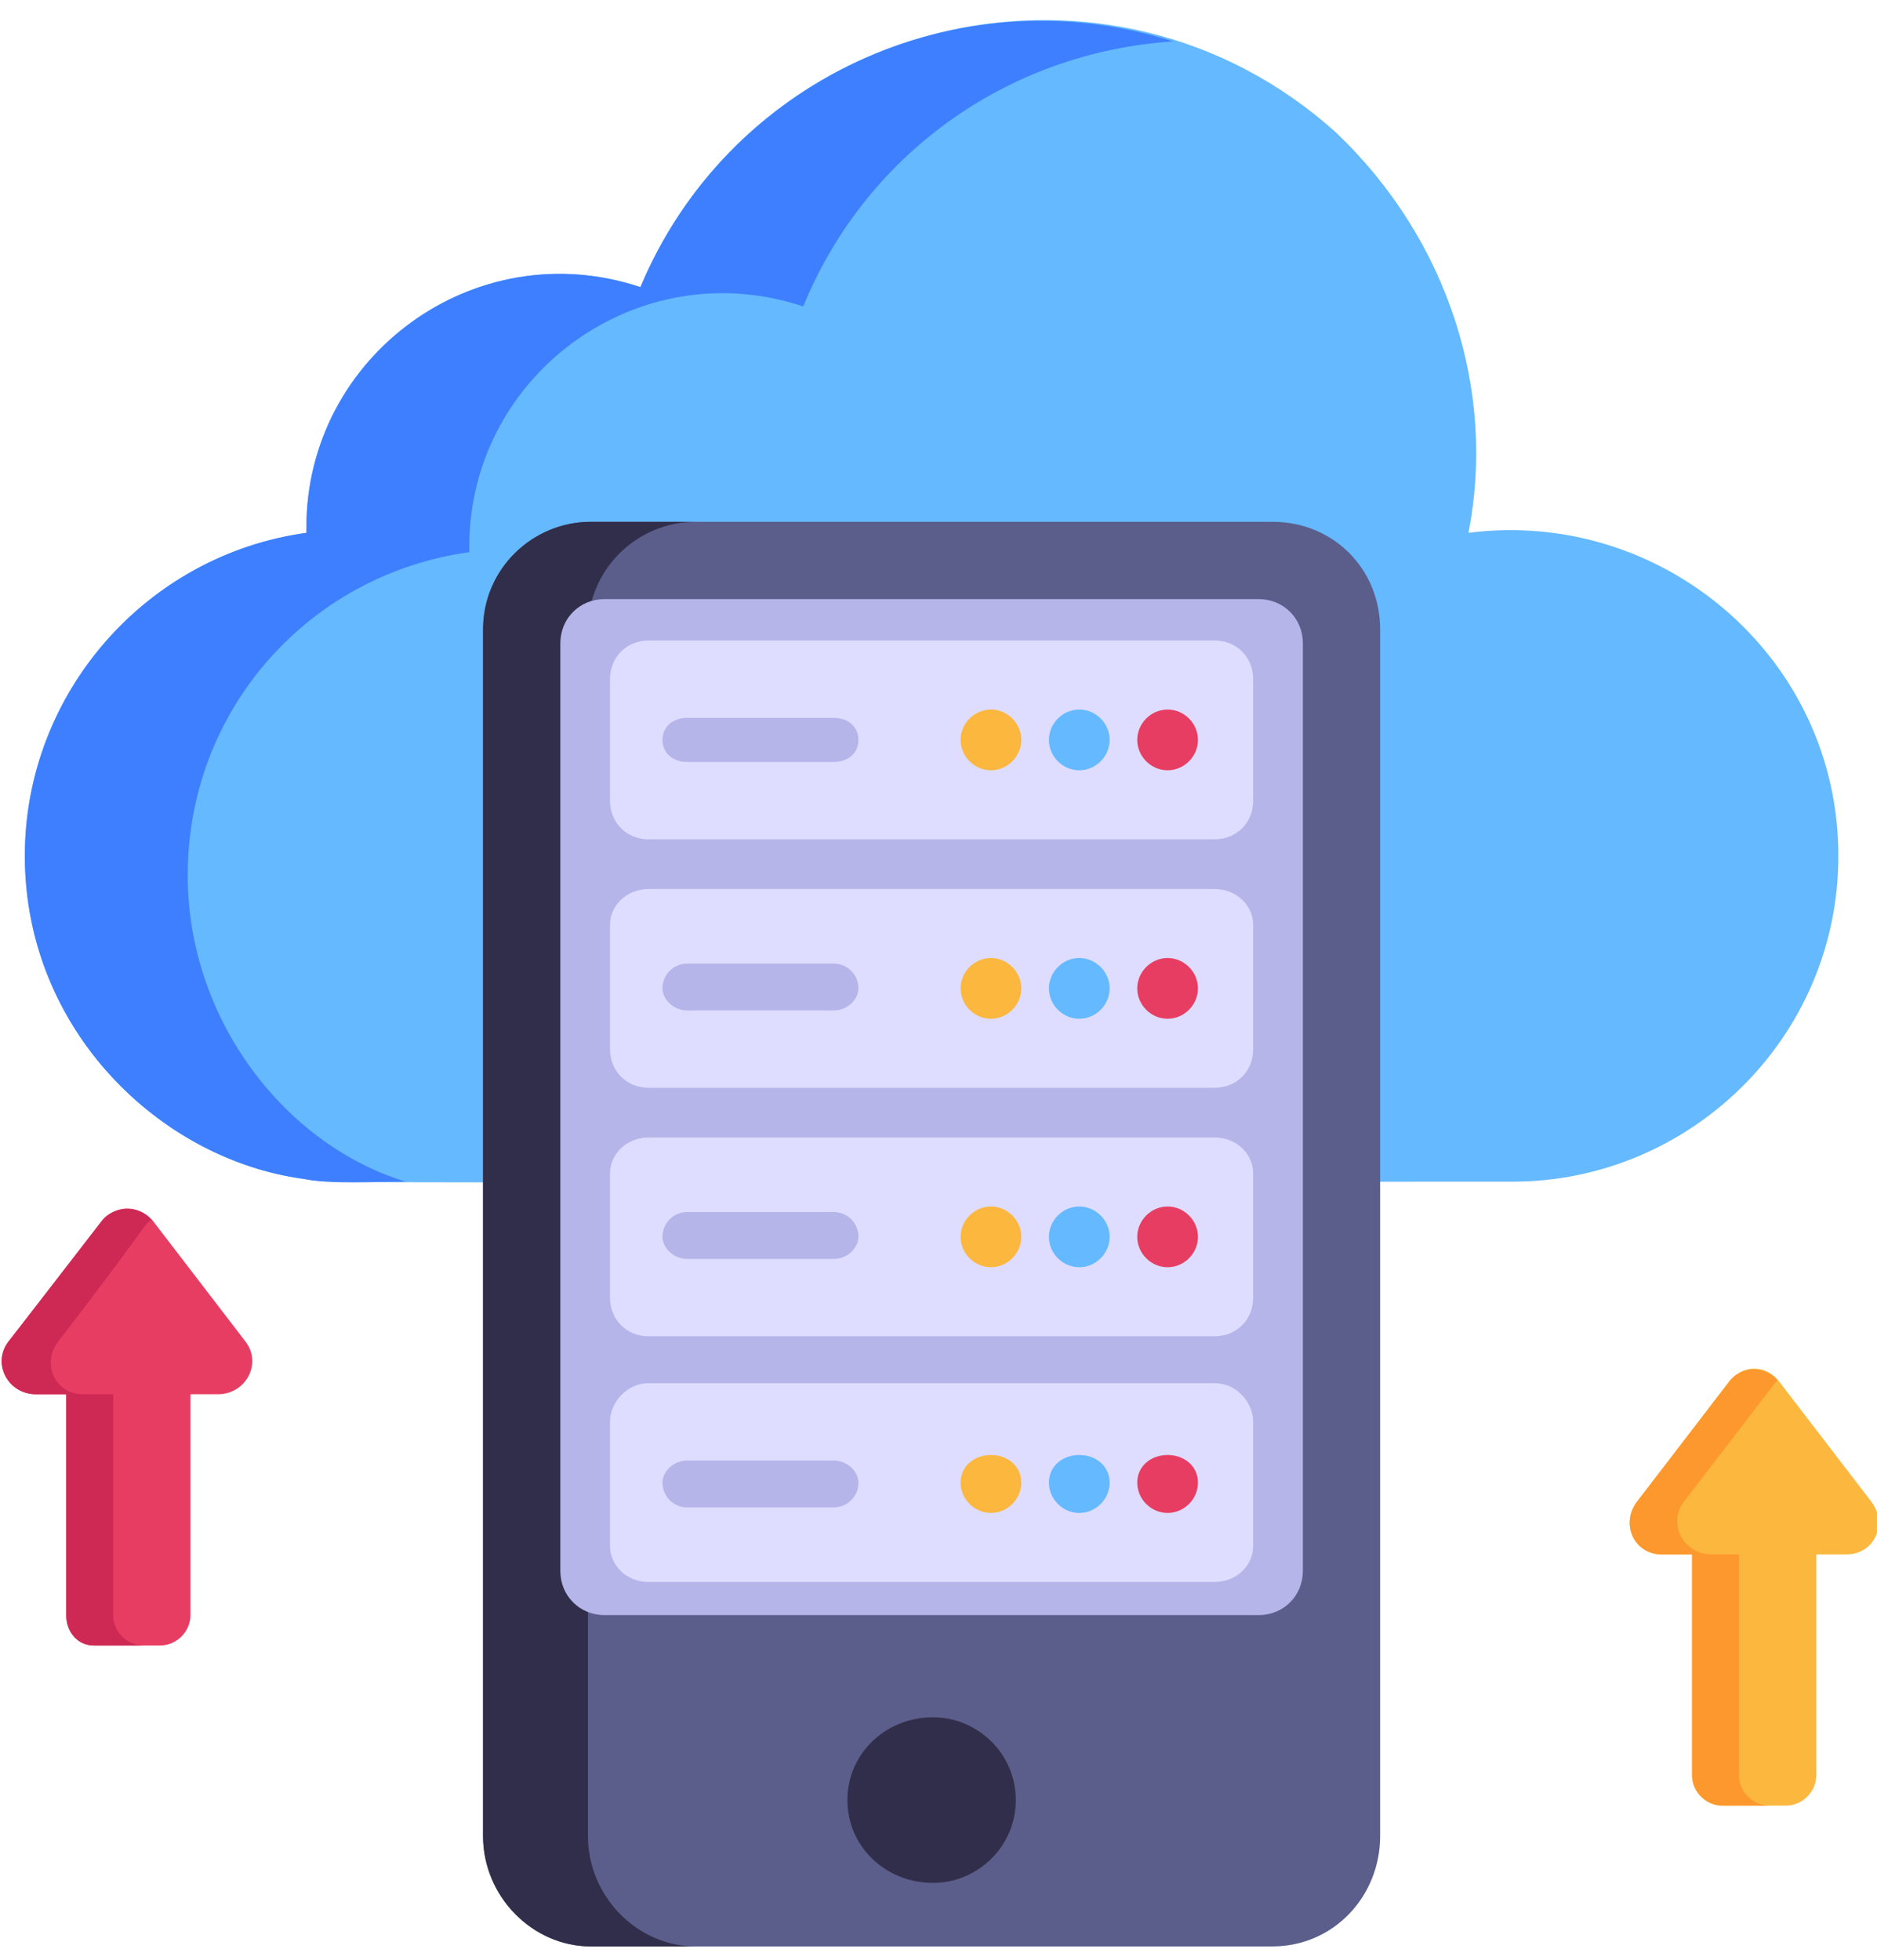 <svg version="1.2" xmlns="http://www.w3.org/2000/svg" viewBox="0 0 68 71" width="68" height="71"><style>.a{fill:#65b9ff}.b{fill:#3e7fff}.c{fill:#5b5e8b}.d{fill:#312e4b}.e{fill:#b5b5ea}.f{fill:#deddff}.g{fill:#e83d62}.h{fill:#fcb73e}.i{fill:#ce2955}.j{fill:#fd982e}</style><path class="a" d="m66.6 31c0 6.6-5.4 11.8-11.8 11.8-42.6 0-42.6 0.1-43.8-0.1-5.2-0.7-10.1-5.4-10.1-11.7 0-5.9 4.4-10.9 10.2-11.7v-0.2c0-6.2 6.1-10.7 12.1-8.7 4.2-10 17.1-12.9 25.2-5.6 4.1 3.9 5.8 9.4 4.8 14.5 7-0.9 13.4 4.5 13.4 11.7z"/><path class="b" d="m42.5 1.5c-6.1 0.4-11.2 4.2-13.4 9.6-6-2-12.1 2.5-12.1 8.7v0.2c-5.8 0.8-10.2 5.7-10.2 11.7 0 5.3 3.6 9.8 7.9 11.1-1.1 0-2.8 0.1-3.7-0.1-5.2-0.7-10.1-5.4-10.1-11.7 0-5.9 4.4-10.9 10.2-11.7v-0.2c0-6.2 6.1-10.7 12.1-8.7 3.1-7.4 11.4-11.4 19.3-8.9z"/><path class="c" d="m50 22.8v43.7c0 2.2-1.7 4-3.9 4h-24.7c-2.1 0-3.9-1.8-3.9-4v-43.7c0-2.2 1.8-3.9 3.9-3.9h24.7c2.2 0 3.9 1.7 3.9 3.9z"/><path class="d" d="m25.2 70.5h-3.8c-2.1 0-3.9-1.8-3.9-4v-43.7c0-2.2 1.8-3.9 3.9-3.9h3.8c-2.1 0-3.9 1.7-3.9 3.9v43.7c0 2.2 1.8 4 3.9 4z"/><path class="e" d="m47.2 23.3v33.6c0 0.9-0.7 1.6-1.6 1.6h-23.7c-0.9 0-1.6-0.7-1.6-1.6v-33.6c0-0.9 0.7-1.6 1.6-1.6h23.7c0.9 0 1.6 0.7 1.6 1.6z"/><path class="f" d="m45.4 33.5v4.5c0 0.8-0.6 1.4-1.4 1.4h-20.5c-0.8 0-1.4-0.6-1.4-1.4v-4.5c0-0.7 0.6-1.3 1.4-1.3h20.5c0.8 0 1.4 0.6 1.4 1.3z"/><path class="f" d="m45.4 42.5v4.5c0 0.8-0.6 1.4-1.4 1.4h-20.5c-0.8 0-1.4-0.6-1.4-1.4v-4.5c0-0.7 0.6-1.3 1.4-1.3h20.5c0.8 0 1.4 0.6 1.4 1.3z"/><path class="f" d="m45.4 24.6v4.4c0 0.8-0.6 1.4-1.4 1.4h-20.5c-0.8 0-1.4-0.6-1.4-1.4v-4.4c0-0.8 0.6-1.4 1.4-1.4h20.5c0.8 0 1.4 0.6 1.4 1.4z"/><path class="f" d="m45.4 51.5v4.5c0 0.7-0.6 1.3-1.4 1.3h-20.5c-0.8 0-1.4-0.6-1.4-1.3v-4.5c0-0.7 0.6-1.4 1.4-1.4h20.5c0.8 0 1.4 0.7 1.4 1.4z"/><path fill-rule="evenodd" class="d" d="m33.8 68.2c-1.7 0-3.1-1.3-3.1-3 0-1.7 1.4-3 3.1-3 1.6 0 3 1.3 3 3 0 1.7-1.4 3-3 3z"/><path class="e" d="m24.9 54.6c-0.5 0-0.9-0.4-0.9-0.9 0-0.4 0.4-0.8 0.9-0.8h5.3c0.5 0 0.9 0.4 0.9 0.8 0 0.5-0.4 0.9-0.9 0.9z"/><path fill-rule="evenodd" class="g" d="m42.3 54.8c-0.6 0-1.1-0.5-1.1-1.1 0-0.6 0.5-1 1.1-1 0.6 0 1.1 0.4 1.1 1 0 0.6-0.5 1.1-1.1 1.1z"/><path fill-rule="evenodd" class="a" d="m39.1 54.8c-0.6 0-1.1-0.5-1.1-1.1 0-0.6 0.5-1 1.1-1 0.6 0 1.1 0.4 1.1 1 0 0.6-0.5 1.1-1.1 1.1z"/><path fill-rule="evenodd" class="h" d="m35.9 54.8c-0.6 0-1.1-0.5-1.1-1.1 0-0.6 0.5-1 1.1-1 0.6 0 1.1 0.4 1.1 1 0 0.6-0.5 1.1-1.1 1.1z"/><path class="e" d="m24.9 45.6c-0.5 0-0.9-0.4-0.9-0.8 0-0.5 0.4-0.9 0.9-0.9h5.3c0.5 0 0.9 0.4 0.9 0.9 0 0.4-0.4 0.8-0.9 0.8z"/><path fill-rule="evenodd" class="g" d="m42.3 45.9c-0.6 0-1.1-0.5-1.1-1.1 0-0.6 0.5-1.1 1.1-1.1 0.6 0 1.1 0.5 1.1 1.1 0 0.6-0.5 1.1-1.1 1.1z"/><path fill-rule="evenodd" class="a" d="m39.1 45.9c-0.6 0-1.1-0.5-1.1-1.1 0-0.6 0.5-1.1 1.1-1.1 0.6 0 1.1 0.5 1.1 1.1 0 0.6-0.5 1.1-1.1 1.1z"/><path fill-rule="evenodd" class="h" d="m35.9 45.9c-0.6 0-1.1-0.5-1.1-1.1 0-0.6 0.5-1.1 1.1-1.1 0.6 0 1.1 0.5 1.1 1.1 0 0.6-0.5 1.1-1.1 1.1z"/><path class="e" d="m24.9 36.6c-0.5 0-0.9-0.4-0.9-0.8 0-0.5 0.4-0.9 0.9-0.9h5.3c0.5 0 0.9 0.4 0.9 0.9 0 0.4-0.4 0.8-0.9 0.8z"/><path fill-rule="evenodd" class="g" d="m42.3 36.9c-0.6 0-1.1-0.5-1.1-1.1 0-0.6 0.5-1.1 1.1-1.1 0.6 0 1.1 0.5 1.1 1.1 0 0.6-0.5 1.1-1.1 1.1z"/><path fill-rule="evenodd" class="a" d="m39.1 36.9c-0.6 0-1.1-0.5-1.1-1.1 0-0.6 0.5-1.1 1.1-1.1 0.6 0 1.1 0.5 1.1 1.1 0 0.6-0.5 1.1-1.1 1.1z"/><path fill-rule="evenodd" class="h" d="m35.9 36.9c-0.6 0-1.1-0.5-1.1-1.1 0-0.6 0.5-1.1 1.1-1.1 0.6 0 1.1 0.5 1.1 1.1 0 0.6-0.5 1.1-1.1 1.1z"/><path class="e" d="m24.9 27.6c-0.5 0-0.9-0.3-0.9-0.8 0-0.5 0.4-0.8 0.9-0.8h5.3c0.5 0 0.9 0.3 0.9 0.8 0 0.5-0.4 0.8-0.9 0.8z"/><path fill-rule="evenodd" class="g" d="m42.3 27.9c-0.6 0-1.1-0.5-1.1-1.1 0-0.6 0.5-1.1 1.1-1.1 0.6 0 1.1 0.5 1.1 1.1 0 0.6-0.5 1.1-1.1 1.1z"/><path fill-rule="evenodd" class="a" d="m39.1 27.9c-0.6 0-1.1-0.5-1.1-1.1 0-0.6 0.5-1.1 1.1-1.1 0.6 0 1.1 0.5 1.1 1.1 0 0.6-0.5 1.1-1.1 1.1z"/><path fill-rule="evenodd" class="h" d="m35.9 27.9c-0.6 0-1.1-0.5-1.1-1.1 0-0.6 0.5-1.1 1.1-1.1 0.6 0 1.1 0.5 1.1 1.1 0 0.6-0.5 1.1-1.1 1.1z"/><path class="g" d="m7.9 50.5h-1v8c0 0.6-0.5 1.1-1.1 1.1h-2.4c-0.6 0-1-0.5-1-1.1v-8h-1.1c-1 0-1.6-1.1-1-1.9l3.4-4.3c0.4-0.7 1.4-0.7 1.9 0l3.3 4.3c0.6 0.8 0 1.9-1 1.9z"/><path class="i" d="m2.1 48.6c-0.6 0.8-0.1 1.9 0.9 1.9h1.1v8c0 0.6 0.5 1.1 1.1 1.1h-1.8c-0.6 0-1-0.5-1-1.1v-8h-1.1c-1 0-1.6-1.1-1-1.9l3.4-4.4c0.4-0.5 1.3-0.6 1.8 0-0.2 0-0.3 0.4-3.4 4.4z"/><path class="h" d="m66.9 56.3h-1.1v8c0 0.6-0.5 1.1-1.1 1.1h-2.3c-0.6 0-1.1-0.5-1.1-1.1v-8h-1.1c-1 0-1.5-1.1-0.9-1.9l3.3-4.3c0.5-0.7 1.4-0.7 1.9 0l3.3 4.3c0.6 0.8 0.1 1.9-0.9 1.9z"/><path class="j" d="m61 54.4c-0.6 0.8 0 1.9 1 1.9h1v8c0 0.6 0.5 1.1 1.1 1.1h-1.7c-0.6 0-1.1-0.5-1.1-1.1v-8h-1.1c-1 0-1.5-1.1-0.9-1.9l3.3-4.3c0.4-0.6 1.3-0.7 1.8-0.1q0 0-0.1 0.1z"/></svg>